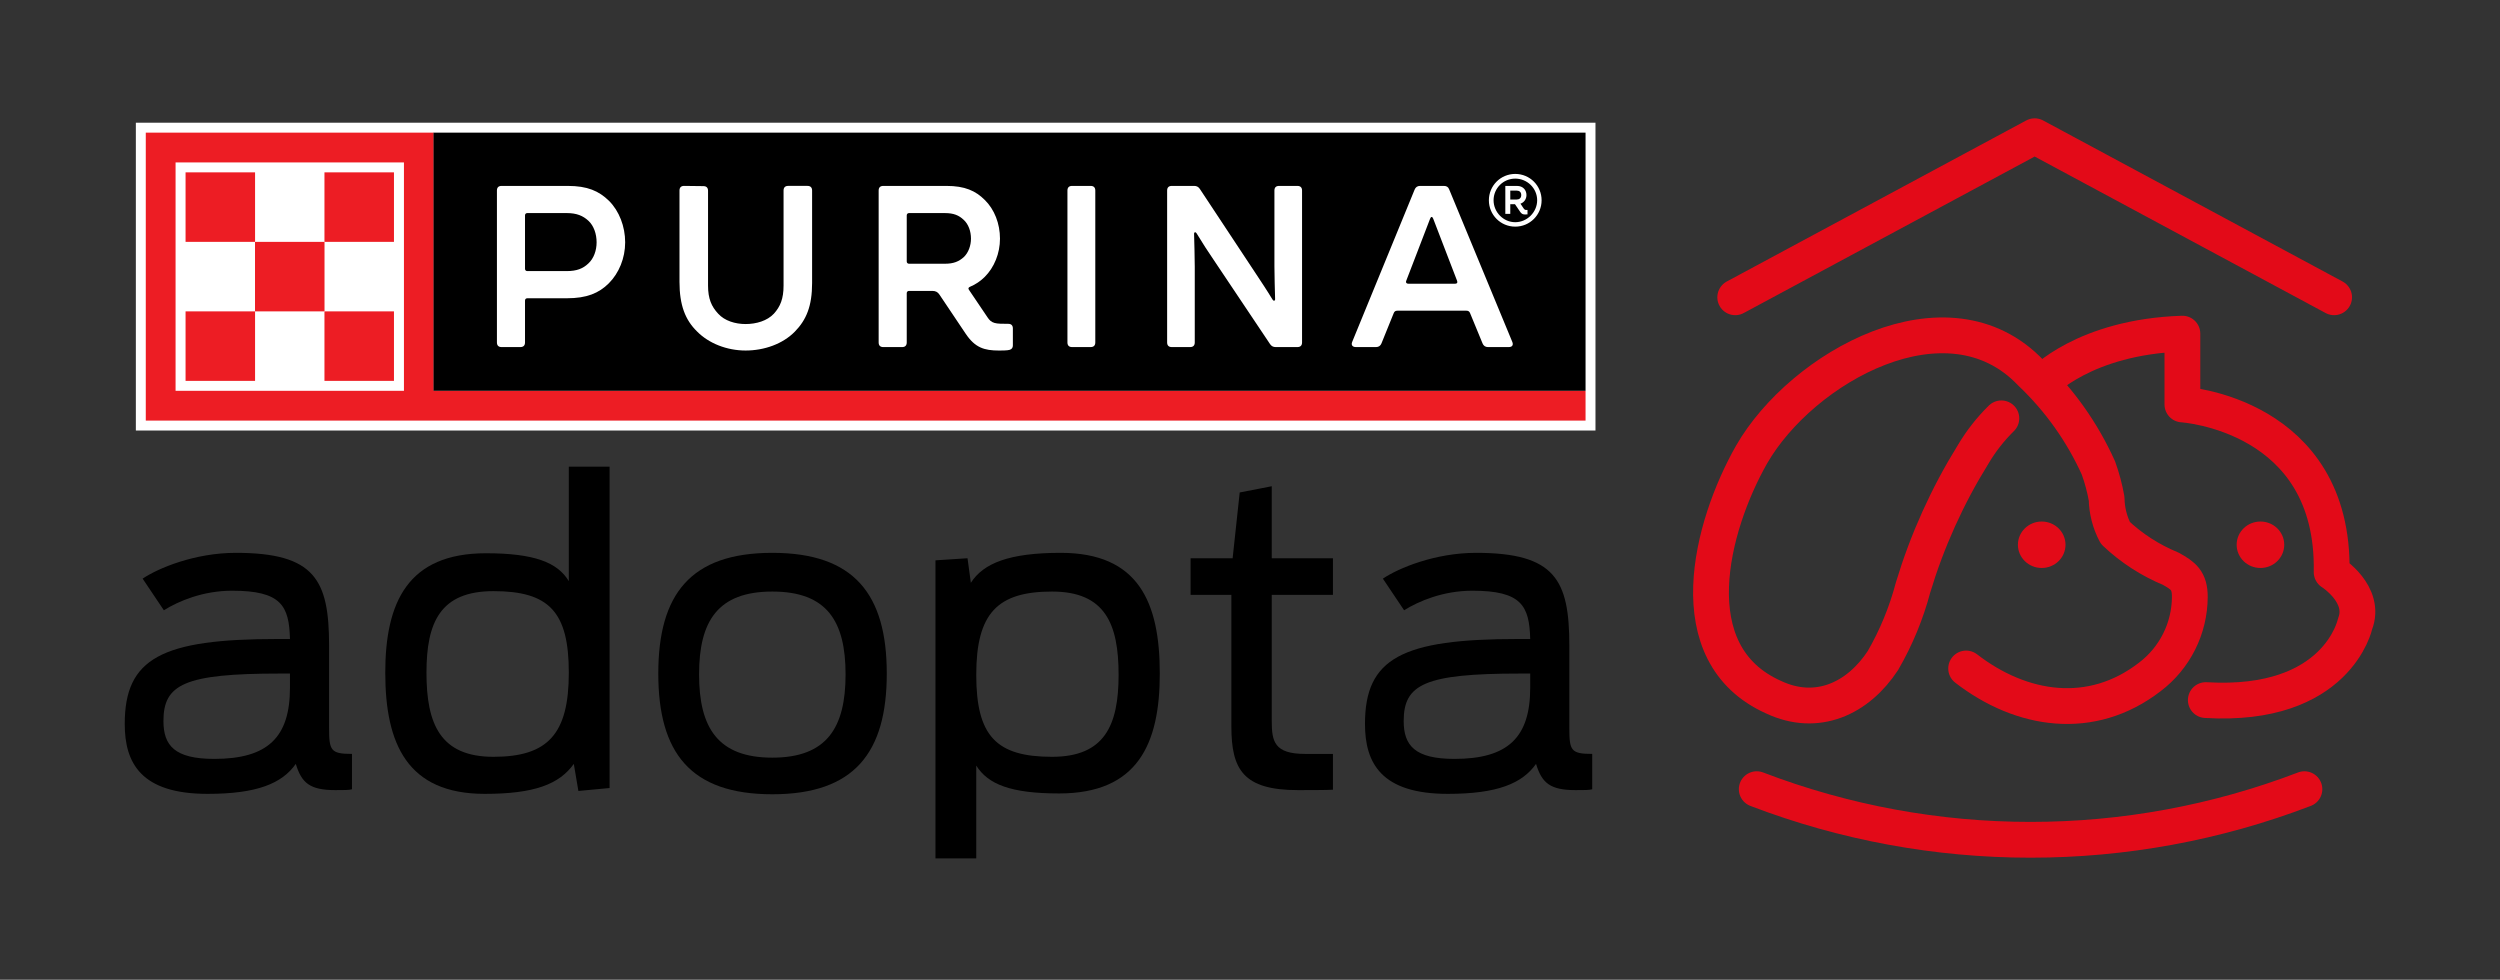 <?xml version="1.0" encoding="UTF-8" standalone="no"?>
<!DOCTYPE svg PUBLIC "-//W3C//DTD SVG 1.1//EN" "http://www.w3.org/Graphics/SVG/1.1/DTD/svg11.dtd">
<svg width="100%" height="100%" viewBox="0 0 2784 1091" version="1.1" xmlns="http://www.w3.org/2000/svg" xmlns:xlink="http://www.w3.org/1999/xlink" xml:space="preserve" xmlns:serif="http://www.serif.com/" style="fill-rule:evenodd;clip-rule:evenodd;stroke-linecap:round;stroke-linejoin:round;">
    <rect x="0" y="0" width="2784" height="1091" fill="#333333" stroke="none"/>
    <g>
        <g transform="matrix(15.023,0,0,15.023,-12827.1,-6578.27)">
            <g transform="matrix(-1,0,0,1,1836,124.769)">
                <rect x="863.902" y="322.207" width="108.197" height="22.817" style="fill:white;"/>
            </g>
            <g transform="matrix(1,0,0,1,885.982,449.92)">
                <path d="M0,16.929L0,-2.208L-21.345,-2.208L-21.345,19.137L85.38,19.137L85.38,16.929L0,16.929ZM-2.208,16.929L-19.137,16.929L-19.137,0L-2.208,0L-2.208,16.929Z" style="fill:rgb(237,29,36);fill-rule:nonzero;"/>
            </g>
            <g transform="matrix(-1,0,0,1,1740.32,114.464)">
                <rect x="867.582" y="336.192" width="5.152" height="5.152" style="fill:rgb(237,29,36);"/>
            </g>
            <g transform="matrix(-1,0,0,1,1740.32,135.074)">
                <rect x="867.582" y="325.887" width="5.152" height="5.152" style="fill:rgb(237,29,36);"/>
            </g>
            <g transform="matrix(-1,0,0,1,1750.62,124.77)">
                <rect x="872.734" y="331.039" width="5.152" height="5.152" style="fill:rgb(237,29,36);"/>
            </g>
            <g transform="matrix(-1,0,0,1,1760.92,114.464)">
                <rect x="877.886" y="336.192" width="5.152" height="5.152" style="fill:rgb(237,29,36);"/>
            </g>
            <g transform="matrix(-1,0,0,1,1760.92,135.074)">
                <rect x="877.886" y="325.887" width="5.152" height="5.152" style="fill:rgb(237,29,36);"/>
            </g>
            <g transform="matrix(1,0,0,1,0,122.561)">
                <rect x="885.966" y="325.151" width="85.396" height="19.137"/>
            </g>
            <g transform="matrix(1,0,0,1,940.346,463.266)">
                <path d="M0,-11.264C0,-11.486 0.12,-11.605 0.341,-11.605L2.014,-11.605C2.184,-11.605 2.321,-11.537 2.423,-11.384L6.553,-5.137C6.946,-4.54 7.373,-3.908 7.816,-3.175C7.884,-3.055 8.004,-3.072 8.004,-3.209C7.987,-3.908 7.953,-4.95 7.953,-5.649L7.953,-11.264C7.953,-11.486 8.072,-11.605 8.294,-11.605L9.659,-11.605C9.881,-11.605 10.001,-11.486 10.001,-11.264L10.001,-0C10.001,0.222 9.881,0.341 9.659,0.341L8.038,0.341C7.867,0.341 7.731,0.273 7.628,0.119L3.447,-6.127C3.038,-6.724 2.628,-7.356 2.184,-8.09C2.116,-8.209 1.997,-8.192 1.997,-8.056C2.014,-7.356 2.048,-6.315 2.048,-5.615L2.048,-0C2.048,0.222 1.928,0.341 1.706,0.341L0.341,0.341C0.12,0.341 0,0.222 0,-0L0,-11.264Z" style="fill:white;fill-rule:nonzero;"/>
            </g>
            <g transform="matrix(1,0,0,1,932.956,463.266)">
                <path d="M0,-11.264C0,-11.486 0.12,-11.605 0.341,-11.605L1.724,-11.605C1.945,-11.605 2.065,-11.486 2.065,-11.264L2.065,-0C2.065,0.222 1.945,0.341 1.724,0.341L0.341,0.341C0.12,0.341 0,0.222 0,-0L0,-11.264Z" style="fill:white;fill-rule:nonzero;"/>
            </g>
            <g transform="matrix(1,0,0,1,928.57,453.641)">
                <path d="M0,8.243C-0.427,8.243 -0.802,8.243 -1.024,8.175C-1.263,8.107 -1.399,7.97 -1.536,7.765L-2.918,5.717C-2.986,5.615 -2.952,5.547 -2.833,5.495C-2.423,5.325 -2.048,5.068 -1.741,4.761C-1.041,4.062 -0.614,3.021 -0.614,1.929C-0.614,0.819 -1.024,-0.239 -1.741,-0.939C-2.423,-1.621 -3.225,-1.98 -4.574,-1.98L-9.267,-1.98C-9.489,-1.98 -9.608,-1.86 -9.608,-1.638L-9.608,9.625C-9.608,9.847 -9.489,9.967 -9.267,9.967L-7.867,9.967C-7.645,9.967 -7.526,9.847 -7.526,9.625L-7.526,5.973C-7.526,5.871 -7.458,5.803 -7.355,5.803L-5.615,5.803C-5.393,5.803 -5.222,5.888 -5.103,6.075L-3.157,8.977C-2.457,10.018 -1.775,10.223 -0.682,10.223C-0.512,10.223 -0.051,10.223 0.103,10.171C0.273,10.12 0.341,10.001 0.341,9.847L0.341,8.584C0.341,8.362 0.222,8.243 0,8.243M-3.294,3.294C-3.652,3.618 -4.045,3.789 -4.693,3.789L-7.355,3.789C-7.458,3.789 -7.526,3.72 -7.526,3.618L-7.526,0.205C-7.526,0.102 -7.458,0.034 -7.355,0.034L-4.693,0.034C-4.045,0.034 -3.652,0.205 -3.311,0.529C-2.952,0.853 -2.764,1.382 -2.764,1.929C-2.764,2.44 -2.952,2.969 -3.294,3.294" style="fill:white;fill-rule:nonzero;"/>
            </g>
            <g transform="matrix(1,0,0,1,905.496,453.077)">
                <path d="M0,9.369C-0.87,8.516 -1.297,7.424 -1.297,5.7L-1.297,-1.075C-1.297,-1.297 -1.178,-1.417 -0.956,-1.417L0.478,-1.4C0.7,-1.4 0.819,-1.28 0.819,-1.058L0.819,5.973C0.819,6.946 1.075,7.526 1.57,8.055C2.048,8.584 2.833,8.823 3.601,8.823C4.403,8.823 5.205,8.584 5.7,8.055C6.178,7.526 6.417,6.946 6.417,5.973L6.417,-1.075C6.417,-1.297 6.536,-1.417 6.758,-1.417L8.192,-1.417C8.414,-1.417 8.533,-1.297 8.533,-1.075L8.533,5.785C8.533,7.492 8.106,8.516 7.253,9.386C6.366,10.291 5,10.786 3.601,10.786C2.219,10.786 0.87,10.257 0,9.369" style="fill:white;fill-rule:nonzero;"/>
            </g>
            <g transform="matrix(1,0,0,1,898.977,462.498)">
                <path d="M0,-9.728C-0.751,-10.462 -1.604,-10.837 -3.055,-10.837L-7.97,-10.837C-8.192,-10.837 -8.311,-10.718 -8.311,-10.496L-8.311,0.768C-8.311,0.99 -8.192,1.109 -7.97,1.109L-6.571,1.109C-6.349,1.109 -6.229,0.99 -6.229,0.768L-6.229,-2.338C-6.229,-2.441 -6.161,-2.509 -6.059,-2.509L-3.123,-2.509C-1.656,-2.509 -0.751,-2.884 -0.017,-3.618C0.734,-4.369 1.195,-5.479 1.195,-6.656C1.195,-7.834 0.751,-8.977 0,-9.728M-1.536,-5.086C-1.929,-4.711 -2.389,-4.523 -3.14,-4.523L-6.059,-4.523C-6.161,-4.523 -6.229,-4.591 -6.229,-4.693L-6.229,-8.653C-6.229,-8.755 -6.161,-8.824 -6.059,-8.824L-3.14,-8.824C-2.389,-8.824 -1.929,-8.619 -1.536,-8.26C-1.126,-7.885 -0.922,-7.27 -0.922,-6.656C-0.922,-6.059 -1.126,-5.461 -1.536,-5.086" style="fill:white;fill-rule:nonzero;"/>
            </g>
            <g transform="matrix(1,0,0,1,965.928,452.053)">
                <path d="M0,11.162L-4.676,-0.136C-4.745,-0.324 -4.881,-0.392 -5.069,-0.392L-6.844,-0.392C-7.032,-0.392 -7.168,-0.29 -7.236,-0.119L-11.861,11.162C-11.963,11.401 -11.844,11.554 -11.588,11.554L-10.086,11.554C-9.899,11.554 -9.762,11.452 -9.694,11.281L-8.789,9.046C-8.738,8.909 -8.653,8.858 -8.516,8.858L-3.396,8.858C-3.26,8.858 -3.175,8.909 -3.123,9.046L-2.202,11.281C-2.133,11.452 -1.997,11.554 -1.809,11.554L-0.256,11.554C0,11.554 0.102,11.401 0,11.162M-4.249,6.861L-7.68,6.861C-7.834,6.861 -7.919,6.776 -7.851,6.622L-7.083,4.626C-6.741,3.755 -6.434,2.953 -6.093,2.049C-6.025,1.861 -5.922,1.861 -5.854,2.049C-5.513,2.953 -5.205,3.755 -4.864,4.626L-4.096,6.622C-4.028,6.776 -4.096,6.861 -4.249,6.861" style="fill:white;fill-rule:nonzero;"/>
            </g>
            <g transform="matrix(1,0,0,1,966.15,454.68)">
                <path d="M0,-3.908C-1.084,-3.908 -1.954,-3.037 -1.954,-1.954C-1.954,-0.871 -1.084,0 0,0C1.084,0 1.954,-0.871 1.954,-1.954C1.954,-3.037 1.084,-3.908 0,-3.908M0,-0.329C-0.89,-0.329 -1.606,-1.083 -1.606,-1.954C-1.606,-2.844 -0.89,-3.56 0,-3.56C0.89,-3.56 1.625,-2.844 1.625,-1.954C1.625,-1.083 0.89,-0.329 0,-0.329" style="fill:white;fill-rule:nonzero;"/>
            </g>
            <g transform="matrix(1,0,0,1,966.769,452.126)">
                <path d="M0,1.2L-0.232,0.852C0.058,0.755 0.213,0.484 0.213,0.213C0.213,-0.154 -0.039,-0.464 -0.484,-0.464L-1.354,-0.464L-1.354,1.606L-0.987,1.606L-0.987,0.891L-0.638,0.891L-0.271,1.432C-0.116,1.664 0,1.664 0.29,1.645L0.29,1.316C0.135,1.316 0.097,1.335 0,1.2M-0.503,0.542L-0.987,0.542L-0.987,-0.116L-0.503,-0.116C-0.348,-0.116 -0.174,-0.038 -0.174,0.213C-0.174,0.446 -0.329,0.542 -0.503,0.542" style="fill:white;fill-rule:nonzero;"/>
            </g>
        </g>
        <g transform="matrix(21.199,0,0,21.199,-884.997,-702.827)">
            <g>
                <path d="M164.36,48.77L148.63,40.31L132.9,48.77" style="fill:none;fill-rule:nonzero;stroke:rgb(227,10,24);stroke-width:1.88px;"/>
                <g>
                    <g transform="matrix(1,0,0,1,-5.12,-5.47)">
                        <path d="M152,60.6C151.427,61.163 150.929,61.799 150.52,62.49C149.164,64.675 148.102,67.028 147.36,69.49C147.006,70.831 146.474,72.119 145.78,73.32C144.47,75.32 142.32,76.32 140.04,75.25C134.95,72.98 136.75,66.25 138.88,62.5C141.52,57.91 149.18,53.61 153.55,58.21C155.047,59.63 156.253,61.328 157.1,63.21C157.289,63.733 157.433,64.272 157.53,64.82C157.54,65.448 157.698,66.064 157.99,66.62C158.837,67.419 159.823,68.057 160.9,68.5C161.56,68.87 161.9,69.11 161.9,69.98C161.893,71.635 161.111,73.194 159.79,74.19C156.73,76.55 153.06,75.99 150.15,73.74" style="fill:none;fill-rule:nonzero;stroke:rgb(227,10,24);stroke-width:1.88px;"/>
                    </g>
                    <g transform="matrix(1,0,0,1,-5.12,-5.47)">
                        <path d="M154.12,58.74C154.12,58.74 156.34,56.32 161.51,56.15L161.51,59.87C161.51,59.87 169.51,60.36 169.35,68.68C169.35,68.68 171.19,69.84 170.58,71.4C170.58,71.4 169.66,75.81 162.74,75.4" style="fill:none;fill-rule:nonzero;stroke:rgb(227,10,24);stroke-width:1.88px;"/>
                    </g>
                    <ellipse cx="149" cy="61.77" rx="1.25" ry="1.22" style="fill:rgb(227,10,24);"/>
                    <ellipse cx="160.49" cy="61.77" rx="1.25" ry="1.22" style="fill:rgb(227,10,24);"/>
                </g>
            </g>
            <g transform="matrix(1,0,0,1,-5.12,-5.47)">
                <path d="M139.15,80.08C148.409,83.625 158.661,83.625 167.92,80.08" style="fill:none;fill-rule:nonzero;stroke:rgb(227,10,24);stroke-width:1.88px;"/>
            </g>
        </g>
        <g transform="matrix(1.329,0,0,2.836,-356.28,-2219.9)">
            <path d="M441.999,1094.48C483.498,1094.48 504.422,1090.39 515.93,1082.71C520.813,1090.23 527.787,1093.01 549.06,1093.01C556.035,1093.01 560.568,1093.01 563.01,1092.68L563.01,1078.79C545.224,1078.79 543.829,1077.48 543.829,1068.65L543.829,1036.29C543.829,1010.46 531.972,999.837 465.713,999.837C431.188,999.837 400.499,1005.88 387.596,1009.97L405.382,1022.39C417.587,1018.8 438.163,1014.71 462.574,1014.71C503.725,1014.71 510.351,1020.6 511.048,1033.67L500.586,1033.67C403.638,1033.67 372.601,1041.19 372.601,1067.02C372.601,1082.38 386.201,1094.48 441.999,1094.48ZM447.579,1080.75C414.449,1080.75 405.033,1075.52 405.033,1065.88C405.033,1051.49 422.47,1047.24 502.33,1047.24L511.048,1047.24L511.048,1052.8C511.048,1072.25 492.565,1080.75 447.579,1080.75Z" style="fill-rule:nonzero;"/>
            <path d="M674.256,1094.48C715.755,1094.48 736.679,1090.72 748.885,1082.71L752.721,1093.34L778.876,1092.19L778.876,966L744.7,966L744.7,1010.95C735.284,1003.6 715.755,1000 675.302,1000C609.74,1000 590.908,1019.29 590.908,1046.91C590.908,1074.87 609.391,1094.48 674.256,1094.48ZM681.579,1079.93C636.941,1079.93 625.433,1067.02 625.433,1046.91C625.433,1027.13 636.941,1014.88 681.579,1014.88C728.31,1014.88 744.7,1023.05 744.7,1046.91C744.7,1070.94 727.264,1079.93 681.579,1079.93Z" style="fill-rule:nonzero;"/>
            <path d="M915.231,1094.64C983.932,1094.64 1011.13,1078.3 1011.13,1047.24C1011.13,1016.18 983.932,999.837 915.231,999.837C846.531,999.837 819.678,1016.18 819.678,1047.24C819.678,1078.3 846.531,1094.64 915.231,1094.64ZM915.231,1080.26C869.547,1080.26 853.854,1068.49 853.854,1047.57C853.854,1026.64 869.547,1015.04 915.231,1015.04C960.916,1015.04 976.609,1026.64 976.609,1047.57C976.609,1068.49 960.916,1080.26 915.231,1080.26Z" style="fill-rule:nonzero;"/>
            <path d="M1051.93,1119.82L1086.11,1119.82L1086.11,1083.37C1095.88,1090.72 1115.06,1094.32 1155.51,1094.32C1221.42,1094.32 1239.9,1074.87 1239.9,1047.24C1239.9,1019.29 1222.12,999.837 1156.9,999.837C1113.66,999.837 1092.04,1003.92 1081.58,1011.61L1078.79,1001.96L1051.93,1002.78L1051.93,1119.82ZM1149.58,1079.93C1102.85,1079.93 1086.11,1071.76 1086.11,1047.73C1086.11,1023.54 1103.9,1015.04 1149.58,1015.04C1194.22,1015.04 1205.38,1027.79 1205.38,1047.73C1205.38,1067.67 1193.52,1079.93 1149.58,1079.93Z" style="fill-rule:nonzero;"/>
            <path d="M1265.71,1016.35L1299.88,1016.35L1299.88,1068C1299.88,1084.84 1309.65,1093.01 1355.68,1093.01C1360.91,1093.01 1380.79,1093.01 1384.98,1092.85L1384.98,1078.79L1361.61,1078.79C1335.81,1078.79 1333.71,1073.88 1333.71,1065.88L1333.71,1016.35L1384.98,1016.35L1384.98,1001.96L1333.71,1001.96L1333.71,973.683L1306.86,976.135L1300.93,1001.96L1265.71,1001.96L1265.71,1016.35Z" style="fill-rule:nonzero;"/>
            <path d="M1481.23,1094.48C1522.73,1094.48 1543.65,1090.39 1555.16,1082.71C1560.04,1090.23 1567.02,1093.01 1588.29,1093.01C1595.26,1093.01 1599.8,1093.01 1602.24,1092.68L1602.24,1078.79C1584.45,1078.79 1583.06,1077.48 1583.06,1068.65L1583.06,1036.29C1583.06,1010.46 1571.2,999.837 1504.94,999.837C1470.42,999.837 1439.73,1005.88 1426.83,1009.97L1444.61,1022.39C1456.82,1018.8 1477.39,1014.71 1501.8,1014.71C1542.95,1014.71 1549.58,1020.6 1550.28,1033.67L1539.82,1033.67C1442.87,1033.67 1411.83,1041.19 1411.83,1067.02C1411.83,1082.38 1425.43,1094.48 1481.23,1094.48ZM1486.81,1080.75C1453.68,1080.75 1444.26,1075.52 1444.26,1065.88C1444.26,1051.49 1461.7,1047.24 1541.56,1047.24L1550.28,1047.24L1550.28,1052.8C1550.28,1072.25 1531.79,1080.75 1486.81,1080.75Z" style="fill-rule:nonzero;"/>
        </g>
    </g>
</svg>
